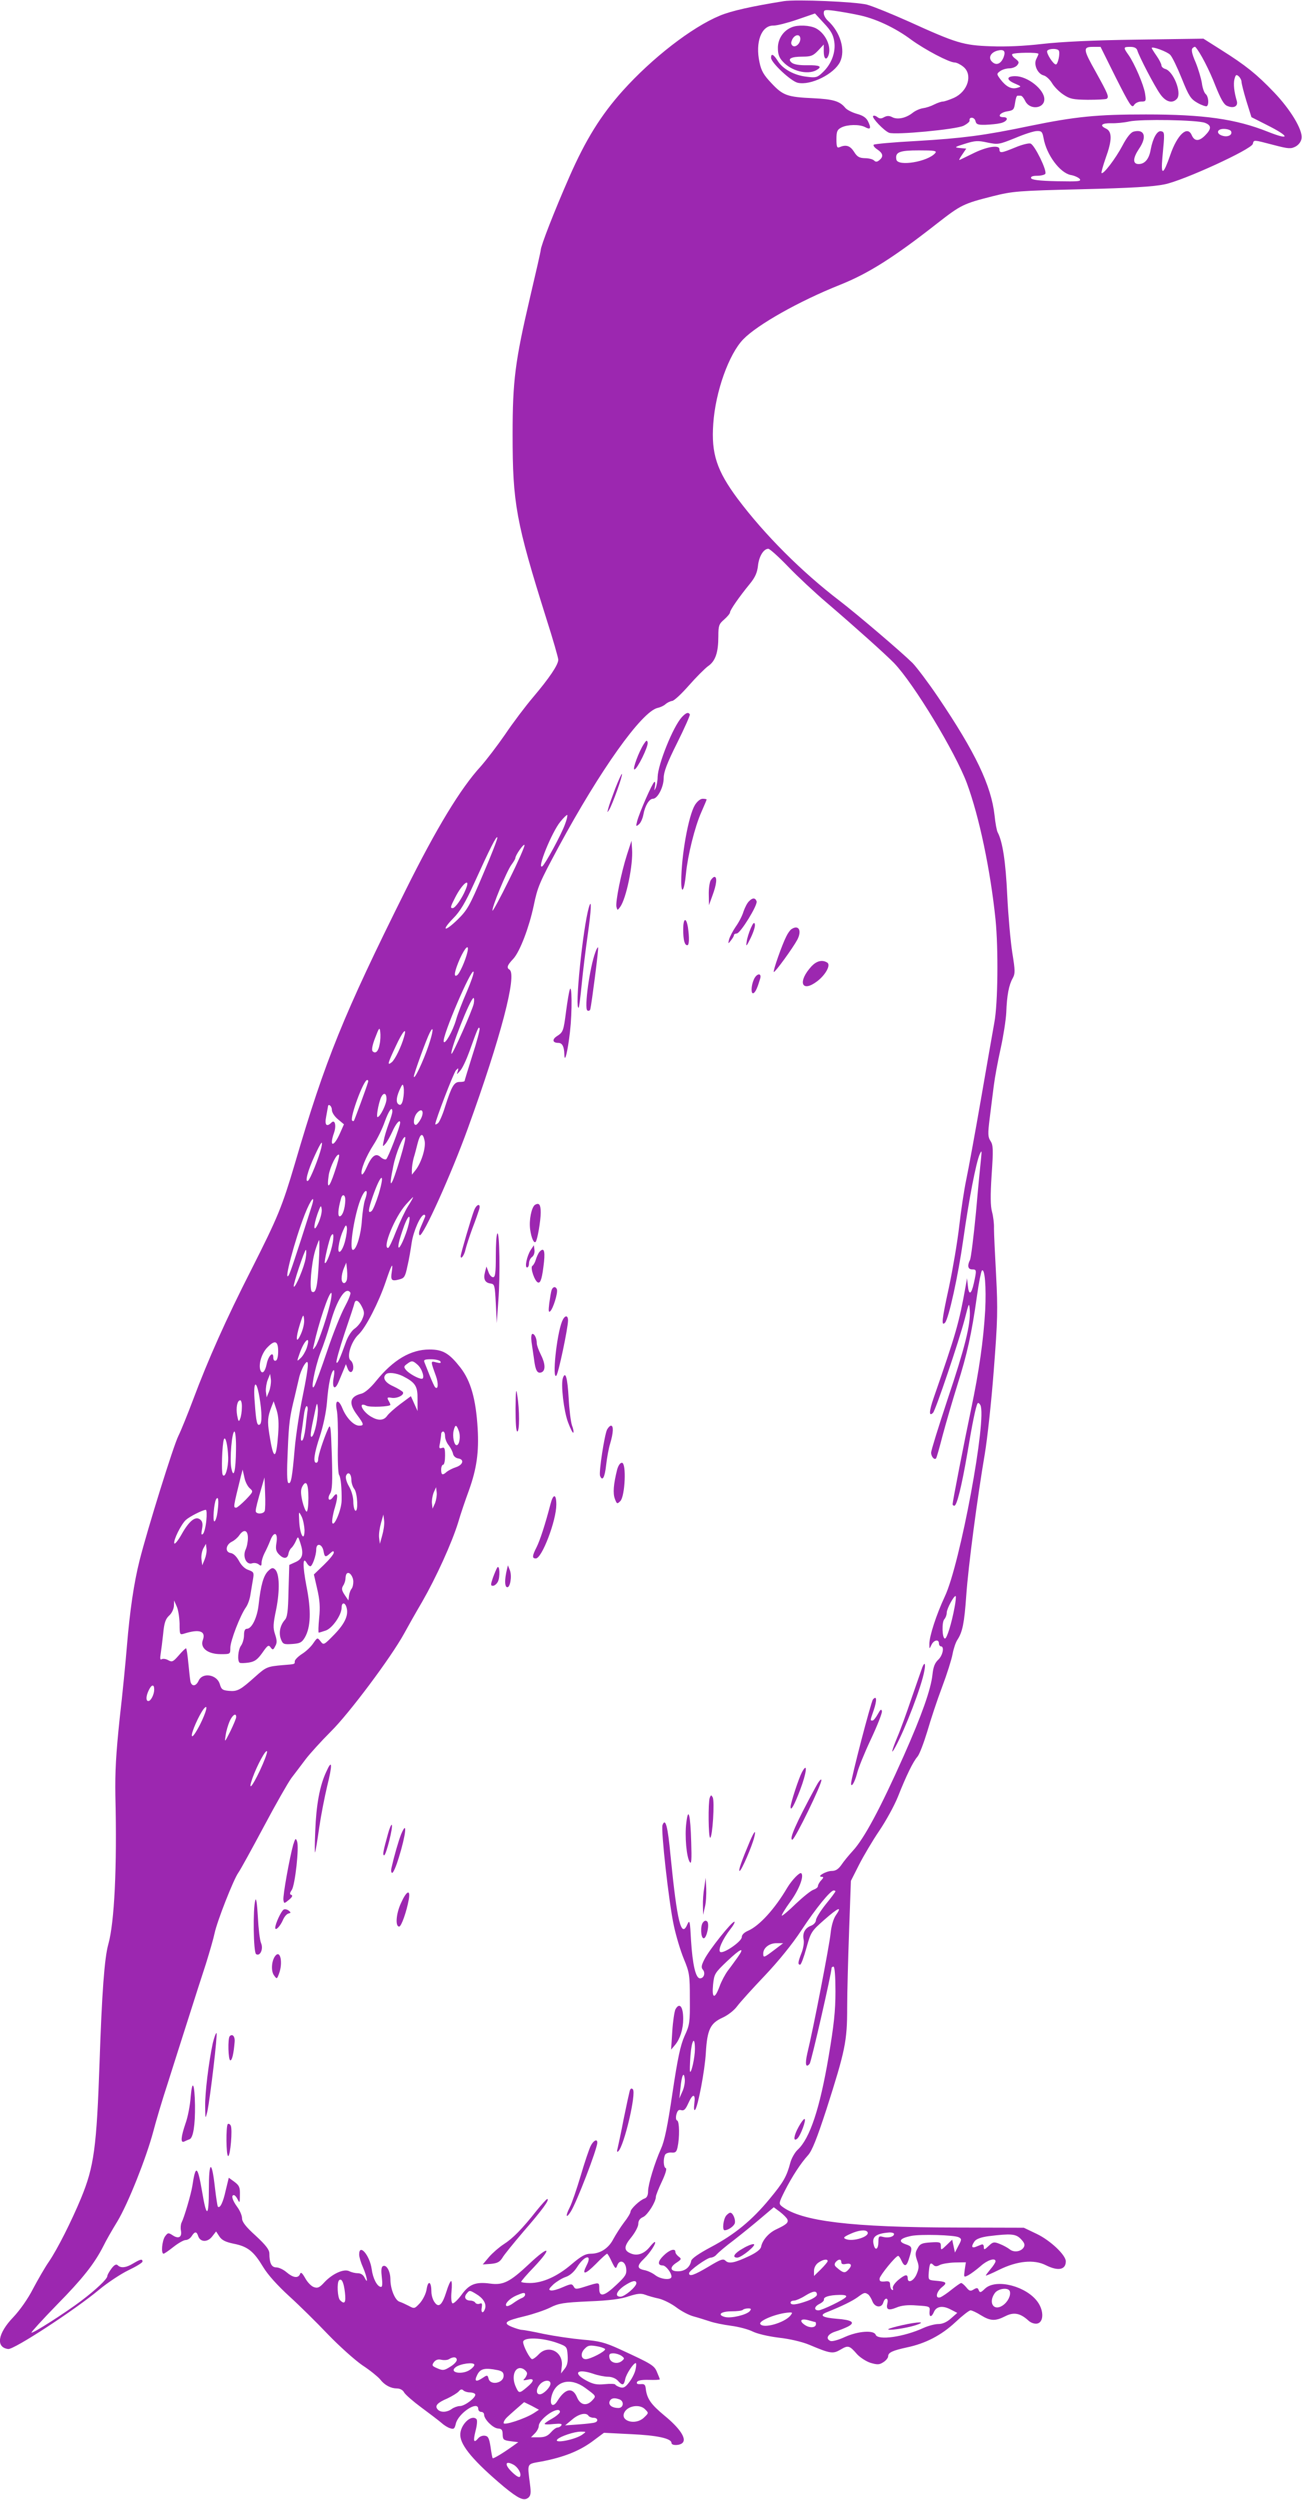 <?xml version="1.0" standalone="no"?>
<!DOCTYPE svg PUBLIC "-//W3C//DTD SVG 20010904//EN"
 "http://www.w3.org/TR/2001/REC-SVG-20010904/DTD/svg10.dtd">
<svg version="1.0" xmlns="http://www.w3.org/2000/svg"
 width="667pt" height="1280pt" viewBox="0 0 667 1280"
 preserveAspectRatio="xMidYMid meet">
<g transform="translate(0,1280) scale(0.1,-0.1)"
fill="#9c27b0" stroke="none">
<path d="M4015 12794 c-163 -26 -270 -50 -327 -74 -145 -60 -348 -218 -498
-385 -112 -125 -190 -251 -273 -440 -77 -175 -147 -355 -147 -376 0 -6 -25
-116 -55 -243 -76 -326 -89 -424 -89 -701 0 -352 17 -447 173 -943 34 -106 61
-201 61 -210 0 -26 -46 -94 -129 -192 -40 -47 -104 -132 -143 -190 -40 -58
-96 -131 -125 -164 -103 -112 -227 -316 -386 -636 -317 -636 -411 -867 -566
-1397 -66 -223 -87 -274 -223 -543 -130 -255 -222 -462 -298 -665 -29 -77 -63
-161 -76 -187 -25 -49 -158 -476 -199 -638 -29 -115 -50 -259 -65 -440 -6 -74
-22 -241 -37 -370 -19 -181 -24 -272 -22 -395 9 -367 -5 -649 -36 -760 -20
-70 -33 -250 -45 -605 -15 -435 -28 -534 -95 -696 -49 -118 -120 -259 -164
-324 -21 -30 -57 -93 -82 -140 -26 -51 -67 -109 -101 -145 -80 -83 -91 -155
-26 -163 29 -4 343 201 466 304 42 35 110 80 149 99 40 19 73 39 73 45 0 15
-11 12 -48 -10 -36 -22 -63 -25 -79 -9 -7 7 -17 3 -32 -17 -11 -15 -21 -32
-21 -38 0 -15 -58 -70 -135 -128 -81 -61 -248 -168 -254 -162 -2 2 56 66 130
142 132 134 193 211 239 302 12 25 44 81 71 125 55 91 148 325 184 460 13 50
46 162 75 250 28 88 75 237 105 330 30 94 70 220 90 280 19 61 39 130 44 155
13 62 97 276 122 311 12 17 70 123 131 237 60 113 124 225 141 248 18 23 50
66 72 95 22 29 81 94 131 144 93 92 307 378 374 500 18 33 59 106 92 162 73
127 152 301 185 407 13 45 38 118 55 164 40 111 52 197 45 317 -9 151 -35 243
-88 312 -58 74 -90 93 -159 93 -96 0 -186 -53 -274 -162 -28 -35 -58 -60 -74
-64 -61 -15 -68 -49 -22 -110 35 -47 36 -54 10 -54 -28 0 -66 40 -86 89 -20
49 -39 44 -29 -8 5 -20 7 -100 6 -178 -2 -78 1 -148 6 -155 9 -14 14 -69 13
-132 -1 -49 -41 -141 -48 -112 -2 11 4 46 14 78 18 61 14 85 -10 52 -19 -26
-32 -10 -15 18 11 18 13 59 9 193 -5 153 -7 167 -19 140 -23 -52 -51 -137 -51
-157 0 -10 -4 -18 -10 -18 -17 0 -11 47 19 137 17 52 32 123 36 173 7 92 21
156 34 164 4 3 5 -12 1 -34 -11 -57 5 -74 25 -25 9 22 21 51 27 65 l10 25 9
-23 c5 -13 13 -20 19 -17 15 9 12 46 -4 59 -22 17 3 98 41 133 37 35 103 164
139 270 30 89 39 105 31 51 -7 -44 -1 -50 39 -39 25 6 30 14 41 67 8 32 17 87
22 121 9 60 46 143 64 143 5 0 7 -6 4 -12 -3 -7 -12 -30 -21 -50 -10 -23 -12
-39 -6 -43 16 -10 163 315 247 548 168 463 253 787 213 812 -16 10 -12 22 20
56 34 38 80 159 104 271 20 97 29 118 128 302 213 394 424 690 506 711 15 3
34 12 42 20 8 7 24 15 34 16 11 2 49 38 85 79 36 41 80 85 97 98 39 26 54 70
54 155 0 53 3 62 30 85 17 15 30 31 30 37 0 11 46 78 101 145 27 33 38 57 42
93 5 48 29 87 53 87 7 0 53 -41 101 -91 48 -50 138 -134 198 -185 145 -124
301 -264 345 -309 101 -105 314 -457 373 -615 64 -173 121 -447 147 -699 15
-152 12 -431 -6 -526 -8 -44 -39 -222 -69 -395 -30 -173 -64 -358 -75 -410
-11 -52 -27 -159 -36 -238 -9 -79 -33 -221 -53 -315 -36 -164 -40 -200 -20
-180 19 19 68 243 94 428 28 199 65 392 84 435 10 22 11 19 7 -20 -3 -25 -15
-148 -26 -275 -12 -126 -26 -238 -31 -247 -15 -29 -10 -48 11 -48 23 0 24 -2
9 -70 -13 -59 -26 -65 -31 -12 l-4 37 -7 -40 c-34 -191 -50 -244 -164 -573
-24 -69 -25 -98 -3 -76 13 13 133 368 162 479 22 87 23 88 26 46 5 -72 -25
-192 -114 -457 -46 -139 -84 -261 -84 -272 0 -20 16 -39 25 -30 3 2 18 56 34
118 17 63 51 180 76 260 49 154 73 261 100 455 9 66 21 124 25 129 15 15 23
-85 17 -204 -9 -154 -31 -309 -72 -505 -35 -166 -95 -474 -95 -487 0 -5 4 -8
9 -8 13 0 37 98 66 265 26 157 44 244 53 259 2 5 9 1 14 -8 36 -64 -104 -818
-182 -981 -43 -92 -80 -205 -79 -244 0 -26 0 -26 11 -3 12 25 38 30 38 7 0 -8
5 -15 10 -15 19 0 10 -47 -14 -69 -17 -16 -25 -37 -29 -75 -8 -76 -55 -209
-147 -416 -121 -272 -204 -426 -262 -488 -19 -21 -45 -52 -57 -70 -16 -23 -30
-32 -50 -32 -28 0 -79 -29 -52 -30 11 0 11 -4 -2 -18 -10 -10 -17 -24 -17 -30
0 -6 -10 -14 -22 -18 -13 -4 -53 -36 -91 -72 -37 -36 -69 -63 -72 -61 -2 3 17
35 44 72 44 60 71 130 56 145 -7 8 -48 -34 -72 -74 -64 -109 -143 -195 -200
-220 -21 -9 -33 -21 -33 -33 0 -22 -93 -86 -110 -76 -14 8 12 66 51 116 17 21
26 39 21 39 -14 0 -128 -143 -153 -192 -16 -31 -18 -43 -8 -54 14 -17 5 -44
-15 -44 -22 0 -38 69 -46 195 -5 97 -7 107 -18 83 -32 -76 -53 9 -87 351 -14
150 -26 195 -41 156 -9 -23 32 -395 58 -515 11 -52 34 -129 51 -170 29 -70 31
-83 31 -205 1 -121 -1 -134 -27 -190 -21 -47 -35 -111 -62 -292 -25 -170 -41
-247 -59 -286 -32 -71 -66 -182 -66 -218 0 -19 -6 -32 -17 -36 -25 -8 -73 -54
-73 -68 0 -7 -15 -32 -34 -56 -18 -24 -42 -62 -54 -84 -24 -47 -67 -75 -115
-75 -28 0 -48 -11 -99 -54 -72 -62 -148 -96 -213 -96 -25 0 -45 3 -45 6 0 4
29 38 65 75 98 104 80 115 -26 15 -97 -91 -131 -108 -198 -99 -74 10 -108 -3
-147 -58 -20 -27 -41 -46 -46 -43 -6 4 -8 28 -5 60 3 30 2 54 -2 54 -4 0 -15
-24 -24 -54 -22 -70 -40 -85 -61 -54 -9 12 -16 36 -16 53 0 51 -16 62 -24 16
-3 -24 -18 -54 -34 -73 -28 -30 -29 -31 -58 -15 -16 8 -37 18 -47 21 -23 7
-47 65 -47 114 0 43 -21 79 -39 68 -8 -5 -9 -23 -5 -57 4 -32 3 -49 -4 -49
-19 0 -42 43 -48 92 -10 70 -64 133 -64 74 0 -13 9 -43 20 -67 20 -46 28 -93
8 -52 -7 15 -20 23 -35 23 -13 0 -33 5 -43 10 -27 15 -86 -12 -127 -55 -26
-29 -36 -33 -55 -26 -13 4 -33 25 -44 45 -16 28 -23 34 -27 22 -9 -23 -35 -20
-69 9 -16 14 -40 25 -53 25 -24 0 -35 22 -35 71 0 19 -18 43 -70 91 -51 46
-70 71 -70 89 0 14 -11 40 -25 59 -25 34 -32 60 -17 60 5 0 14 -10 20 -23 9
-19 11 -17 11 24 1 39 -3 48 -28 67 l-29 21 -16 -66 c-13 -60 -29 -93 -40 -82
-2 2 -9 46 -15 98 -16 143 -31 139 -31 -9 0 -146 -12 -149 -35 -10 -23 134
-33 138 -50 25 -7 -42 -41 -159 -55 -186 -4 -8 -6 -27 -3 -41 6 -33 -12 -44
-42 -24 -23 15 -25 14 -40 -6 -15 -23 -21 -88 -7 -88 4 0 27 16 51 35 24 19
52 35 62 35 11 0 24 9 31 20 16 25 25 25 33 1 10 -32 47 -34 71 -4 l21 27 17
-26 c13 -19 31 -28 74 -37 71 -14 102 -39 150 -119 25 -41 72 -93 134 -150 53
-48 142 -136 199 -196 57 -59 136 -130 175 -157 40 -26 80 -59 91 -72 23 -30
55 -47 87 -47 15 0 30 -8 36 -20 6 -11 46 -46 88 -77 42 -31 88 -66 102 -78
14 -13 35 -26 47 -29 18 -6 22 -2 28 23 12 54 115 122 115 76 0 -8 7 -15 15
-15 8 0 15 -6 15 -14 0 -24 45 -69 71 -71 19 -1 24 -7 24 -31 1 -26 4 -29 40
-34 l40 -5 -25 -18 c-53 -38 -103 -68 -106 -64 -2 2 -7 28 -11 58 -7 44 -12
55 -29 57 -11 2 -27 -4 -34 -13 -23 -27 -27 -16 -14 37 8 30 10 56 5 61 -27
27 -85 -31 -83 -82 1 -54 71 -136 223 -264 76 -62 103 -75 126 -56 12 11 14
24 8 69 -14 111 -18 102 59 116 111 21 192 53 258 101 l62 46 139 -7 c134 -6
207 -22 207 -45 0 -15 45 -14 58 2 19 22 -17 75 -94 138 -70 58 -90 87 -96
139 -2 20 -8 24 -26 22 -15 -1 -22 2 -19 10 3 9 23 13 61 12 31 -1 56 0 56 3
0 2 -6 18 -14 36 -14 35 -26 42 -191 118 -77 35 -104 42 -190 49 -55 5 -144
18 -198 29 -55 12 -105 21 -113 21 -8 0 -31 7 -51 15 -49 20 -36 31 65 55 45
11 104 31 130 44 43 22 68 26 198 32 105 4 166 12 205 26 44 14 62 16 84 8 15
-6 47 -15 71 -20 24 -6 64 -26 89 -45 25 -19 65 -40 88 -46 23 -6 60 -18 82
-25 22 -8 72 -18 110 -23 39 -5 88 -18 110 -29 24 -12 79 -25 135 -32 55 -6
119 -21 155 -36 109 -46 122 -48 161 -25 39 23 45 22 85 -24 16 -17 47 -37 69
-44 35 -10 45 -10 66 4 13 8 24 22 24 30 0 19 22 29 95 45 96 20 177 62 249
129 36 34 71 61 78 61 7 0 31 -11 53 -25 49 -30 74 -31 125 -5 43 22 76 16
117 -21 12 -12 31 -19 45 -17 34 5 37 62 6 108 -56 83 -215 125 -272 71 -22
-21 -26 -22 -32 -8 -5 13 -9 14 -26 4 -16 -10 -22 -9 -38 11 -10 12 -22 22
-26 22 -4 0 -25 -15 -48 -33 -23 -19 -49 -36 -58 -40 -29 -10 -22 28 8 52 29
23 23 28 -36 33 -34 3 -35 4 -32 43 4 46 8 53 24 37 8 -8 17 -8 32 0 11 6 46
12 77 13 l57 1 -6 -39 c-5 -39 -5 -39 19 -27 13 7 41 28 62 46 35 32 77 45 77
25 0 -5 -11 -23 -25 -39 -14 -17 -25 -32 -25 -34 0 -2 31 11 69 30 92 45 178
54 239 23 62 -31 102 -24 102 20 0 32 -78 106 -148 140 l-67 32 -345 1 c-541
1 -795 32 -894 108 -17 14 -17 17 14 79 38 75 82 142 120 184 20 22 45 85 94
235 96 300 106 348 106 520 0 80 5 258 10 397 l9 252 42 83 c23 45 69 123 103
173 34 50 77 128 96 175 43 109 78 180 100 205 10 11 32 69 50 128 17 59 51
162 76 228 25 66 49 142 54 170 5 27 16 60 25 73 26 40 35 85 45 226 10 147
57 503 95 725 13 77 34 270 46 429 20 256 21 311 12 485 -6 108 -11 216 -11
241 1 25 -4 63 -10 85 -8 29 -9 82 -2 189 9 130 8 153 -6 174 -13 20 -14 36
-4 115 6 51 16 126 21 167 5 41 21 127 35 190 14 63 27 147 29 185 3 89 14
143 33 176 13 24 13 37 -2 130 -9 57 -21 190 -26 294 -8 174 -24 276 -49 323
-5 9 -12 48 -16 87 -17 152 -97 321 -289 605 -50 74 -109 152 -131 175 -58 57
-282 248 -373 318 -194 148 -385 339 -523 523 -107 144 -136 231 -125 384 11
164 80 357 154 433 73 75 286 195 494 278 146 58 277 141 499 315 122 95 134
101 284 139 104 26 128 28 457 36 250 6 368 13 424 25 96 19 445 179 452 207
6 22 1 22 105 -5 80 -21 90 -21 115 -8 17 10 28 26 30 43 5 43 -56 145 -141
234 -90 94 -145 138 -272 218 l-90 57 -340 -5 c-225 -3 -389 -11 -485 -22 -95
-11 -187 -15 -265 -12 -140 5 -176 16 -418 126 -87 39 -183 78 -215 87 -57 15
-363 28 -427 18z m378 -70 c89 -17 193 -66 276 -128 69 -50 193 -116 222 -116
9 0 28 -9 43 -21 51 -40 25 -127 -47 -160 -23 -10 -49 -19 -57 -19 -8 0 -28
-7 -44 -15 -17 -9 -42 -17 -57 -19 -15 -2 -39 -12 -54 -24 -34 -27 -78 -36
-104 -22 -15 8 -27 8 -42 0 -15 -9 -24 -8 -35 1 -8 6 -17 9 -21 5 -9 -8 56
-76 82 -86 31 -12 341 17 381 36 18 9 32 21 31 26 -4 21 24 20 30 -1 4 -18 12
-21 52 -20 25 1 59 4 75 8 35 7 47 31 16 31 -34 0 -18 24 21 30 31 5 34 9 39
43 3 21 8 38 13 37 4 0 11 0 16 0 6 0 16 -12 23 -27 23 -48 98 -40 98 9 0 50
-86 118 -149 118 -45 0 -47 -18 -4 -37 37 -16 37 -16 13 -23 -29 -8 -56 6 -85
44 -20 27 -20 28 -1 42 11 8 32 14 47 14 14 0 33 7 40 16 11 14 10 18 -9 33
-13 9 -20 20 -16 24 9 8 134 10 134 1 0 -3 -5 -14 -11 -26 -15 -28 6 -76 37
-84 13 -3 32 -21 43 -39 11 -19 37 -45 58 -59 34 -23 50 -26 125 -27 48 0 91
2 97 5 14 9 7 25 -55 137 -66 117 -67 129 -15 129 l39 0 79 -159 c70 -138 81
-156 92 -140 6 11 23 19 37 19 25 0 26 2 20 41 -7 45 -54 154 -85 198 -27 38
-27 41 9 41 21 0 32 -6 36 -17 9 -32 89 -185 117 -224 29 -42 64 -51 87 -24
25 30 -19 141 -61 152 -10 3 -19 11 -19 18 0 7 -11 29 -25 49 -14 20 -25 38
-25 40 0 11 81 -19 95 -35 10 -10 36 -64 59 -121 37 -92 46 -105 81 -125 21
-12 43 -19 47 -17 13 8 9 51 -6 63 -7 6 -16 31 -19 56 -4 24 -18 72 -32 106
-19 43 -23 65 -16 72 6 6 12 9 15 6 23 -24 73 -121 102 -197 27 -67 43 -97 60
-104 33 -15 58 -3 50 25 -14 47 -18 87 -12 112 6 22 9 25 21 15 8 -7 15 -20
15 -28 0 -9 11 -53 25 -99 l26 -83 79 -40 c118 -59 122 -81 6 -35 -165 66
-330 89 -626 89 -252 0 -360 -11 -595 -59 -233 -49 -345 -63 -580 -77 -115 -6
-214 -15 -219 -19 -4 -4 4 -15 18 -24 30 -20 33 -37 11 -55 -12 -10 -19 -10
-27 -2 -7 7 -28 12 -48 12 -28 1 -39 7 -55 33 -20 31 -41 38 -75 23 -12 -5
-15 3 -15 41 0 40 4 49 25 60 31 16 94 17 122 2 27 -15 32 -6 16 27 -9 20 -25
32 -58 41 -25 7 -52 21 -60 31 -28 34 -61 44 -164 49 -133 6 -155 14 -214 77
-39 41 -52 63 -61 106 -23 105 10 191 72 189 18 0 73 14 122 31 l90 31 46 -50
c36 -38 48 -60 53 -95 8 -54 -15 -116 -61 -158 -26 -25 -34 -27 -80 -21 -64 7
-122 39 -148 80 -22 35 -35 42 -35 17 0 -25 103 -121 137 -128 66 -15 187 45
217 108 28 60 1 152 -63 210 -12 11 -21 28 -21 38 0 18 5 19 53 13 28 -4 83
-13 120 -21z m748 -218 c-14 -34 -38 -43 -59 -22 -21 20 -7 48 29 57 33 8 42
-3 30 -35z m283 35 c8 -12 -4 -71 -15 -71 -13 0 -51 59 -44 70 8 12 52 13 59
1z m749 -370 c34 -13 34 -31 0 -65 -31 -31 -54 -30 -68 2 -22 51 -74 3 -110
-102 -36 -104 -49 -108 -40 -11 12 126 12 129 -7 133 -20 4 -42 -35 -53 -93
-8 -49 -30 -75 -62 -75 -31 0 -30 30 2 78 42 61 29 103 -28 88 -14 -4 -34 -28
-57 -72 -35 -66 -98 -149 -107 -140 -2 2 7 36 21 76 34 93 34 137 1 152 -34
16 -21 28 28 27 23 -1 65 3 92 9 61 13 349 8 388 -7z m133 -42 c10 -18 -13
-32 -40 -25 -37 9 -34 36 3 36 17 0 33 -5 37 -11z m-960 -36 c15 -86 84 -178
139 -189 19 -3 40 -13 46 -20 10 -13 -6 -14 -116 -12 -92 2 -130 7 -133 16 -2
8 8 12 32 12 19 0 38 5 41 10 10 16 -55 149 -76 155 -9 3 -45 -6 -78 -20 -71
-29 -81 -31 -81 -9 0 24 -67 13 -138 -23 -31 -15 -61 -30 -66 -32 -5 -2 1 10
13 27 l21 31 -32 3 c-31 3 -29 5 26 22 51 16 66 17 115 6 54 -11 59 -10 141
23 47 20 97 36 112 36 24 1 28 -4 34 -36z m-555 -77 c-37 -44 -192 -70 -199
-33 -7 38 15 47 115 47 80 0 94 -2 84 -14z m-1896 -3435 c-18 -52 -103 -208
-117 -217 -30 -19 49 176 93 229 17 21 33 36 35 34 2 -2 -2 -23 -11 -46z
m-420 -257 c-69 -163 -81 -184 -131 -233 -67 -65 -86 -59 -22 7 35 35 62 80
106 177 82 181 116 248 120 237 2 -6 -31 -90 -73 -188z m133 -29 c-45 -92 -84
-163 -85 -158 -5 14 73 203 97 235 11 15 20 30 20 34 0 15 44 77 47 67 2 -6
-33 -86 -79 -178z m-223 -51 c-18 -44 -53 -94 -66 -94 -13 0 -12 6 12 53 38
75 83 109 54 41z m9 -321 c-10 -42 -40 -110 -53 -117 -19 -12 -12 23 15 85 28
61 49 79 38 32z m-3 -202 c-22 -50 -47 -115 -55 -144 -17 -58 -57 -128 -63
-111 -9 27 144 383 153 358 3 -6 -13 -52 -35 -103z m36 -60 c-7 -34 -109 -263
-114 -257 -11 11 97 286 113 286 3 0 4 -13 1 -29z m-482 -207 c-6 -37 -21 -52
-36 -37 -6 6 -2 31 13 69 20 53 23 56 26 30 2 -16 1 -44 -3 -62z m475 -58
c-22 -70 -40 -129 -40 -131 0 -3 -11 -5 -25 -5 -29 0 -41 -21 -75 -127 -12
-40 -29 -78 -36 -84 -8 -6 -14 -9 -14 -5 0 19 94 263 106 276 13 13 14 13 9
-5 -6 -19 -6 -19 12 2 11 11 32 56 48 100 43 120 47 129 52 117 2 -6 -14 -68
-37 -138z m-225 49 c-27 -80 -74 -179 -75 -157 0 13 65 193 82 225 21 41 18 5
-7 -68z m-125 46 c-14 -50 -46 -116 -63 -130 -25 -20 -21 -6 20 81 36 78 59
104 43 49z m-185 -233 c-8 -29 -69 -193 -72 -197 -2 -2 -6 -2 -9 1 -13 14 58
208 77 208 5 0 7 -6 4 -12z m180 -85 c-3 -20 -11 -33 -18 -30 -19 6 -19 32 -1
74 16 35 18 36 22 14 2 -13 1 -39 -3 -58z m-85 0 c0 -27 -33 -93 -46 -93 -7 0
3 61 16 96 13 32 30 30 30 -3z m-280 -55 c0 -14 13 -34 31 -49 l31 -26 -20
-45 c-32 -73 -57 -73 -31 1 13 37 5 71 -13 53 -25 -25 -36 -13 -27 31 4 23 8
45 9 50 1 19 20 4 20 -15z m310 -10 c0 -7 -8 -35 -19 -63 -10 -27 -22 -66 -25
-85 -7 -34 -6 -34 10 -15 9 11 24 39 34 61 18 41 40 66 40 45 0 -19 -62 -181
-72 -187 -5 -3 -18 2 -28 11 -25 23 -45 8 -73 -55 -11 -25 -22 -39 -24 -32 -7
19 21 89 61 151 19 29 45 82 57 117 21 58 39 83 39 52z m146 -37 c-9 -17 -21
-31 -26 -31 -16 0 -11 42 7 62 25 28 38 6 19 -31z m19 -111 c8 -35 -16 -112
-45 -150 l-20 -25 0 25 c0 14 4 41 9 60 6 19 15 54 21 78 13 49 26 54 35 12z
m-124 -89 c-46 -154 -64 -175 -36 -41 14 69 51 157 61 147 3 -3 -8 -50 -25
-106z m-405 52 c-12 -50 -57 -163 -68 -169 -18 -11 -1 53 34 128 33 72 44 86
34 41z m68 -125 c-28 -84 -41 -91 -30 -15 7 43 42 114 53 104 3 -3 -7 -43 -23
-89z m226 -112 c-13 -42 -29 -81 -36 -87 -20 -16 -18 6 5 73 42 121 66 132 31
14z m-70 -29 c-6 -17 -13 -64 -16 -104 -4 -73 -28 -153 -46 -153 -22 0 10 196
44 270 22 49 37 39 18 -13z m-101 -4 c-2 -42 -13 -76 -27 -81 -13 -4 -11 35 5
91 7 27 23 20 22 -10z m322 -28 c-16 -25 -43 -83 -62 -130 -18 -47 -36 -85
-41 -85 -30 0 34 158 92 223 18 20 34 37 36 37 2 0 -9 -20 -25 -45z m-496 -7
c-81 -255 -108 -335 -116 -348 -28 -42 30 177 82 311 32 82 58 110 34 37z m36
-80 c-25 -56 -28 -21 -4 48 16 43 18 46 21 22 2 -15 -6 -46 -17 -70z m449 -52
c-25 -70 -46 -98 -37 -51 3 17 16 57 28 90 31 80 38 44 9 -39z m-312 -40 c-16
-62 -43 -78 -32 -20 3 22 13 55 22 74 12 28 16 31 19 15 2 -11 -2 -42 -9 -69z
m-63 -7 c-8 -48 -34 -114 -41 -106 -5 5 23 124 32 139 12 19 15 5 9 -33z m-72
-106 c-6 -120 -15 -159 -35 -147 -14 9 -4 142 17 212 9 28 18 52 20 52 2 0 2
-53 -2 -117z m-67 25 c-7 -45 -53 -154 -61 -146 -6 5 55 188 62 188 3 0 3 -19
-1 -42z m210 -114 c-9 -23 -26 -16 -26 10 0 14 5 37 12 53 l12 28 4 -39 c2
-21 1 -44 -2 -52z m19 -63 c3 -5 -10 -38 -29 -73 -19 -35 -60 -136 -90 -226
-30 -89 -60 -170 -66 -180 -22 -35 2 92 31 170 17 42 39 109 50 148 34 125 81
197 104 161z m-100 -38 c-11 -61 -63 -217 -79 -238 -14 -19 -15 -19 -9 5 25
115 77 270 90 270 3 0 2 -17 -2 -37z m159 -34 c13 -26 14 -36 2 -63 -7 -18
-25 -39 -39 -49 -14 -9 -33 -37 -43 -64 -34 -94 -44 -116 -50 -110 -4 3 15 71
41 149 27 79 50 149 51 156 6 21 22 13 38 -19z m-313 -141 c-25 -55 -28 -23
-4 53 16 51 18 52 21 22 2 -18 -6 -51 -17 -75z m30 -71 c-7 -19 -21 -43 -32
-52 -19 -18 -19 -18 -4 25 25 72 59 97 36 27z m-146 -17 c0 -26 -5 -45 -12
-47 -8 -3 -13 4 -13 17 0 34 -26 7 -34 -35 -8 -39 -23 -54 -32 -31 -11 30 7
89 37 118 38 39 54 32 54 -22z m831 -51 c5 -9 -1 -10 -21 -5 -30 8 -30 9 -2
-69 14 -38 12 -74 -4 -58 -4 4 -16 31 -27 58 -11 28 -23 58 -27 68 -6 14 -1
17 33 17 23 0 44 -5 48 -11z m-705 -176 c-17 -81 -35 -202 -41 -268 -13 -151
-19 -187 -33 -178 -7 4 -8 58 -3 162 6 148 10 176 36 281 6 25 15 65 21 90 5
25 18 56 27 70 27 42 26 5 -7 -157z m587 160 c25 -21 40 -73 23 -73 -18 0 -66
27 -81 45 -12 15 -12 19 5 31 24 18 29 18 53 -3z m-75 -59 c65 -33 77 -52 76
-118 l0 -61 -17 38 -17 38 -54 -40 c-29 -22 -60 -49 -68 -61 -17 -24 -45 -26
-82 -4 -46 27 -69 79 -24 56 17 -9 123 -5 123 5 0 2 -4 12 -10 22 -8 15 -6 17
14 14 29 -6 69 14 60 29 -4 5 -26 19 -50 30 -41 18 -56 43 -37 61 11 12 53 7
86 -9z m-685 -80 l-12 -29 -4 31 c-1 16 3 43 10 60 l12 29 4 -31 c1 -16 -3
-43 -10 -60z m-49 -27 c13 -77 14 -134 2 -141 -14 -9 -19 13 -26 113 -9 107 7
125 24 28z m-90 -54 c0 -21 -4 -47 -9 -58 -6 -17 -9 -15 -15 17 -7 39 0 78 16
78 5 0 9 -17 8 -37z m186 -137 c-10 -135 -24 -136 -45 -1 -11 69 -9 90 11 142
l11 28 15 -45 c10 -32 12 -68 8 -124z m195 49 c-6 -30 -16 -58 -22 -61 -11 -7
-8 21 15 126 10 49 12 52 15 22 2 -18 -2 -57 -8 -87z m-45 68 c-2 -16 -7 -54
-10 -85 -4 -32 -11 -61 -17 -64 -7 -4 -8 7 -5 32 4 22 9 63 13 92 3 28 10 52
15 52 5 0 7 -12 4 -27z m775 -99 c11 -27 4 -74 -11 -74 -13 0 -22 46 -15 75 8
32 14 32 26 -1z m-1141 -96 c-1 -109 -12 -155 -24 -95 -9 45 3 187 16 187 5 0
9 -42 8 -92z m1071 68 c0 -13 8 -34 19 -47 10 -13 20 -33 22 -44 3 -12 14 -21
27 -23 32 -5 24 -33 -13 -45 -16 -5 -37 -16 -46 -23 -22 -20 -29 -17 -29 11 0
14 5 25 10 25 6 0 10 21 10 46 0 39 -3 45 -16 40 -14 -5 -16 -1 -10 25 3 17 6
38 6 45 0 8 5 14 10 14 6 0 10 -11 10 -24z m-1111 -108 c1 -55 -16 -109 -28
-90 -8 14 -3 157 6 182 8 20 20 -31 22 -92z m111 -159 c18 -16 18 -17 -21 -58
-22 -22 -44 -41 -49 -41 -16 0 -15 2 25 165 l8 30 9 -40 c4 -22 17 -47 28 -56z
m520 43 c0 -15 7 -36 15 -46 17 -22 21 -121 5 -111 -5 3 -10 24 -10 46 0 23
-9 56 -22 78 -13 22 -19 45 -15 55 10 24 27 10 27 -22z m-444 -159 c-7 -17
-46 -17 -46 0 0 13 10 52 32 127 l13 45 3 -79 c2 -44 1 -85 -2 -93z m224 66
c0 -38 -4 -69 -9 -69 -5 0 -15 24 -22 53 -9 41 -9 59 0 76 20 36 31 14 31 -60z
m649 -25 l-13 -29 -3 26 c-2 14 2 38 8 55 l13 29 3 -26 c2 -14 -2 -38 -8 -55z
m-1114 -39 c-3 -30 -11 -55 -17 -55 -9 0 -2 94 9 113 11 19 15 -6 8 -58z m-58
-51 c-3 -31 -11 -62 -17 -68 -9 -8 -10 -2 -5 25 5 26 2 39 -9 48 -24 20 -57
-6 -96 -76 -18 -32 -35 -52 -37 -46 -6 16 35 98 59 120 18 17 85 51 102 52 5
1 6 -24 3 -55z m503 -48 c0 -64 -23 -27 -27 41 -3 57 -3 57 12 28 8 -16 14
-48 15 -69z m398 -28 l-12 -43 -4 32 c-2 17 3 51 10 75 l12 43 4 -32 c2 -17
-3 -51 -10 -75z m-688 -13 c0 -19 -5 -46 -12 -60 -16 -36 4 -79 33 -70 11 4
26 1 34 -5 12 -10 15 -9 15 8 0 11 7 33 15 49 8 15 22 45 30 66 19 49 40 40
31 -14 -5 -31 -2 -43 15 -60 23 -23 43 -21 47 7 2 10 9 24 16 29 6 6 16 21 22
35 11 25 11 25 23 -12 18 -55 11 -81 -26 -97 l-31 -14 -4 -132 c-2 -107 -6
-137 -20 -151 -23 -27 -31 -65 -19 -97 10 -26 15 -28 58 -25 40 3 49 7 65 34
30 52 33 137 8 262 -20 105 -20 157 2 118 5 -9 13 -16 18 -16 10 0 30 56 30
86 0 35 29 30 37 -6 6 -35 10 -36 35 -13 13 12 18 13 18 3 0 -8 -23 -36 -51
-63 l-51 -49 17 -74 c13 -56 16 -93 10 -149 -4 -41 -5 -75 -2 -75 2 0 18 5 36
11 34 12 81 80 81 117 0 28 17 29 25 2 12 -39 -7 -82 -62 -139 -54 -55 -55
-56 -71 -35 -16 20 -16 20 -37 -10 -11 -17 -37 -42 -58 -55 -20 -13 -37 -30
-37 -38 0 -15 2 -14 -60 -19 -81 -7 -87 -10 -141 -58 -77 -69 -92 -78 -136
-74 -33 3 -39 7 -47 35 -15 49 -88 61 -108 18 -13 -29 -34 -33 -42 -7 -2 9 -7
52 -11 95 -4 42 -9 77 -12 77 -3 0 -20 -16 -37 -36 -29 -33 -34 -36 -54 -25
-12 7 -27 9 -34 5 -7 -5 -9 3 -5 27 3 19 9 66 13 104 5 55 12 75 30 92 14 12
24 34 25 50 l1 28 13 -30 c8 -16 14 -56 15 -89 0 -56 1 -58 23 -51 79 25 113
13 96 -33 -15 -40 25 -72 92 -72 49 0 49 0 49 33 0 34 50 165 80 207 10 14 20
43 23 65 4 22 9 57 13 78 6 35 4 38 -23 48 -19 6 -37 24 -49 47 -13 23 -28 38
-43 40 -29 5 -25 42 7 58 13 6 30 21 38 33 23 33 44 27 44 -14z m-222 -111
l-12 -29 -4 32 c-2 18 3 42 10 55 l13 23 3 -26 c2 -14 -3 -38 -10 -55z m762
-113 c0 -15 -4 -31 -9 -36 -5 -6 -11 -21 -13 -35 l-3 -25 -19 28 c-16 24 -17
33 -8 48 7 10 12 27 12 37 0 10 3 22 7 25 12 12 33 -15 33 -42z m3080 -132
c-15 -81 -39 -159 -49 -159 -15 0 -17 86 -3 99 6 7 12 21 12 33 0 21 39 92 46
85 2 -2 0 -28 -6 -58z m-4100 -420 c0 -25 -17 -59 -30 -59 -13 0 -13 24 2 55
14 30 28 33 28 4z m234 -181 c-23 -44 -39 -66 -41 -56 -4 16 37 107 60 137 26
32 15 -13 -19 -81z m186 40 c0 -7 -14 -40 -30 -73 -30 -59 -30 -59 -24 -20 3
22 13 55 21 73 15 32 33 43 33 20z m121 -275 c-42 -88 -62 -107 -37 -36 23 64
69 149 74 135 2 -7 -15 -52 -37 -99z m2949 -617 c0 -3 -22 -33 -50 -67 -27
-34 -50 -71 -50 -81 0 -10 -11 -23 -24 -28 -32 -12 -46 -38 -39 -72 3 -15 -2
-46 -11 -68 -18 -46 -20 -60 -7 -60 5 0 19 38 32 85 23 82 25 86 92 145 72 63
93 72 59 23 -12 -17 -23 -53 -27 -93 -6 -61 -88 -486 -119 -613 -13 -56 -8
-79 12 -54 8 9 112 464 112 490 0 4 5 7 10 7 6 0 10 -49 10 -127 0 -100 -8
-173 -35 -333 -45 -266 -96 -420 -159 -478 -14 -13 -31 -43 -37 -65 -19 -72
-35 -100 -107 -187 -90 -109 -179 -182 -300 -246 -62 -33 -98 -58 -101 -70 -6
-33 -32 -54 -68 -54 -41 0 -44 21 -6 45 24 16 25 19 10 30 -9 7 -17 17 -17 24
0 21 -31 11 -61 -19 -30 -29 -31 -50 -4 -50 16 0 45 -38 45 -57 0 -20 -54 -15
-83 7 -14 11 -39 23 -56 26 -39 8 -39 23 0 60 30 29 65 84 53 84 -3 0 -15 -12
-26 -26 -27 -33 -61 -46 -93 -34 -40 15 -41 36 -1 84 20 25 36 55 36 69 0 16
8 28 25 35 23 11 65 77 65 104 0 7 14 42 31 78 18 38 26 66 20 68 -13 4 -14
51 -3 70 5 7 19 11 32 10 20 -2 26 3 31 27 11 49 10 133 -2 137 -6 2 -8 14 -4
31 6 21 12 26 25 22 14 -4 22 4 36 35 23 52 38 51 31 -1 -3 -25 -2 -38 4 -32
14 14 50 201 55 293 7 117 23 150 84 178 29 13 61 38 77 60 15 20 78 90 141
156 70 74 141 161 188 233 73 111 148 203 165 203 5 0 9 -2 9 -4z m-314 -301
c-53 -40 -56 -41 -56 -18 0 29 31 53 67 53 l35 0 -46 -35z m-187 -37 c-13 -18
-35 -49 -50 -68 -14 -19 -34 -56 -43 -82 -25 -67 -40 -62 -33 10 6 55 8 59 72
120 71 67 93 75 54 20z m-219 -470 c0 -42 -18 -124 -25 -116 -2 2 -1 38 2 81
6 81 23 107 23 35z m-65 -219 l-15 -34 6 54 c6 65 18 88 22 45 2 -17 -4 -47
-13 -65z m539 -654 c6 -16 -6 -26 -57 -50 -39 -18 -72 -56 -78 -90 -3 -13 -24
-29 -59 -46 -76 -36 -106 -42 -123 -25 -12 12 -24 8 -87 -30 -74 -44 -100 -53
-100 -34 0 14 92 79 111 80 9 0 23 7 30 16 8 9 47 43 89 74 41 32 104 83 139
113 l65 55 32 -24 c18 -14 35 -31 38 -39z m410 -64 c14 -23 -74 -51 -111 -36
-15 6 -11 11 22 26 43 20 81 24 89 10z m136 -10 c0 -14 -29 -22 -56 -15 -21 6
-24 3 -24 -24 0 -39 -16 -50 -24 -16 -11 41 12 58 82 63 12 0 22 -3 22 -8z
m332 -17 c15 -8 15 -12 -2 -43 l-18 -35 -7 33 -7 33 -29 -28 c-28 -27 -29 -27
-29 -5 0 20 -4 22 -52 19 -45 -3 -55 -7 -67 -30 -13 -22 -13 -32 -3 -62 11
-29 10 -41 -2 -70 -15 -36 -46 -50 -46 -21 0 22 -14 19 -50 -11 -18 -16 -29
-33 -26 -41 3 -8 1 -11 -4 -8 -6 3 -10 15 -10 26 0 16 -6 20 -27 17 -22 -2
-28 1 -27 15 2 16 81 114 95 116 3 1 11 -10 17 -24 16 -35 27 -31 40 14 17 54
16 58 -20 70 -39 14 -28 30 29 42 48 10 224 5 245 -7z m318 -9 c19 -20 22 -30
14 -43 -14 -22 -51 -27 -72 -9 -9 7 -32 20 -50 27 -30 12 -35 11 -57 -10 -22
-21 -25 -21 -25 -6 0 11 -5 16 -12 13 -7 -3 -21 -8 -30 -12 -21 -8 -23 4 -5
29 9 12 34 21 73 26 114 14 138 12 164 -15z m-2096 -116 c18 -37 21 -39 28
-19 12 33 42 22 46 -17 3 -28 -4 -39 -50 -82 -62 -59 -88 -65 -88 -21 0 35 2
35 -68 13 -50 -16 -55 -16 -63 -1 -9 15 -13 15 -55 -3 -24 -11 -52 -19 -62
-17 -13 3 -11 8 13 31 17 15 45 32 63 38 21 7 42 25 58 50 39 62 80 69 49 9
-26 -51 -8 -48 48 8 28 29 54 52 57 52 3 0 14 -19 24 -41z m1106 3 c0 -4 -16
-23 -35 -42 l-35 -34 0 26 c0 16 9 33 22 42 24 17 48 21 48 8z m70 -6 c0 -9 8
-12 25 -8 28 5 32 -9 9 -32 -16 -17 -26 -14 -56 12 -14 11 -15 18 -7 29 15 17
29 17 29 -1z m-2543 -154 c6 -52 -1 -64 -25 -40 -13 13 -17 90 -5 102 13 12
24 -10 30 -62z m1493 47 c0 -18 -60 -69 -81 -69 -31 0 -22 27 18 55 40 27 63
32 63 14z m1913 -41 c7 -21 -10 -56 -38 -74 -45 -29 -73 16 -39 64 17 24 69
31 77 10z m-2734 -14 c36 -21 54 -50 46 -75 -9 -28 -23 -23 -17 6 3 20 1 24
-11 19 -8 -3 -18 -1 -22 5 -3 6 -15 11 -25 11 -25 0 -35 17 -20 35 15 19 16
19 49 -1z m1746 -4 c0 -8 -22 -22 -50 -32 -56 -20 -85 -23 -85 -8 0 6 8 10 18
10 9 0 35 11 57 25 42 26 60 27 60 5z m-1495 0 c0 -6 -8 -14 -17 -17 -10 -4
-30 -16 -45 -27 -15 -11 -31 -17 -34 -13 -10 10 17 38 51 53 37 16 45 17 45 4z
m1757 2 c6 -4 16 -20 22 -35 12 -32 47 -37 56 -7 9 29 28 25 21 -4 -8 -33 5
-39 48 -21 24 10 57 14 103 10 66 -4 68 -5 65 -30 -3 -31 10 -33 23 -2 13 28
45 33 86 11 l33 -17 -32 -28 c-21 -19 -43 -29 -65 -29 -17 0 -52 -9 -76 -20
-100 -46 -233 -65 -245 -35 -9 25 -90 19 -157 -11 -32 -15 -65 -24 -74 -21
-27 11 -16 35 23 48 20 6 50 18 66 26 40 21 21 34 -58 40 -75 6 -91 18 -49 34
77 31 128 56 156 76 34 25 37 26 54 15z m-113 -13 c-7 -13 -123 -69 -141 -69
-24 0 -22 19 3 32 15 7 26 17 25 23 -3 14 28 23 77 24 29 1 41 -3 36 -10z
m-493 -73 c-16 -19 -95 -38 -127 -30 -42 11 -21 29 34 29 27 0 54 3 58 8 4 4
16 7 27 7 15 0 17 -3 8 -14z m208 -23 c-31 -37 -139 -68 -154 -43 -10 17 87
56 149 59 16 1 17 -1 5 -16z m128 -33 c2 0 3 -5 3 -10 0 -19 -30 -22 -55 -6
-34 22 -23 37 18 25 17 -5 33 -9 34 -9z m-1319 -108 c46 -17 47 -19 50 -63 2
-33 -2 -52 -16 -69 l-18 -23 4 37 c9 74 -69 113 -118 61 -13 -14 -28 -25 -34
-25 -11 1 -46 67 -46 88 0 26 99 23 178 -6z m211 -18 c17 -4 31 -10 31 -13 0
-12 -76 -51 -99 -51 -25 0 -29 31 -5 54 17 18 27 19 73 10z m115 -47 c16 -12
16 -14 2 -26 -23 -19 -60 -10 -64 17 -3 17 1 22 20 22 13 0 32 -6 42 -13z
m-844 -21 c0 -8 -15 -24 -34 -35 -30 -19 -37 -20 -65 -8 -28 12 -30 15 -18 32
10 12 21 16 38 12 13 -3 31 -2 39 3 22 14 40 12 40 -4z m90 -25 c0 -6 -10 -17
-22 -25 -38 -27 -109 -16 -75 12 23 19 97 29 97 13z m826 -23 c-3 -17 -18 -47
-32 -65 -20 -27 -30 -32 -47 -27 -12 4 -23 10 -25 14 -1 4 -26 5 -54 2 -41 -4
-60 0 -95 19 -70 38 -47 62 34 35 25 -9 61 -16 78 -16 19 0 39 -8 50 -20 24
-27 31 -25 38 8 5 26 42 82 54 82 3 0 3 -14 -1 -32z m-556 -21 c0 -7 -6 -19
-12 -26 -11 -10 -8 -11 15 -6 36 9 35 -7 -4 -39 -38 -32 -41 -32 -56 1 -27 57
-3 114 38 93 10 -6 19 -16 19 -23z m-151 17 c24 -5 31 -12 31 -29 0 -38 -68
-51 -77 -15 -5 19 -7 20 -29 5 -36 -24 -46 -19 -29 15 16 32 39 37 104 24z
m271 -69 c0 -19 -36 -55 -55 -55 -20 0 -19 29 2 52 20 22 53 24 53 3z m178
-22 c57 -42 57 -41 37 -63 -29 -32 -62 -26 -79 15 -22 53 -60 46 -100 -18 -21
-35 -40 -25 -32 16 17 85 96 107 174 50z m-592 -23 c13 0 25 -4 28 -9 9 -14
-52 -61 -78 -61 -12 0 -31 -7 -42 -15 -24 -18 -58 -19 -72 -2 -16 18 -2 34 50
56 25 12 51 28 58 36 9 11 16 13 24 5 5 -5 20 -10 32 -10z m768 -36 c25 -10
20 -44 -6 -44 -32 0 -52 15 -45 34 7 17 24 20 51 10z m-450 -33 l37 -20 -26
-17 c-45 -29 -155 -65 -155 -51 0 8 8 21 18 30 12 12 80 71 87 77 1 0 18 -9
39 -19z m580 -17 c20 -20 20 -19 -6 -44 -43 -40 -123 -17 -99 28 18 34 78 43
105 16z m-436 -16 c-3 -7 -21 -22 -41 -33 -20 -11 -37 -23 -37 -26 0 -4 21 -4
46 -1 34 3 45 2 40 -7 -4 -6 -13 -11 -20 -11 -7 0 -22 -11 -34 -25 -17 -19
-32 -25 -62 -25 l-40 0 20 20 c11 11 20 28 20 38 0 27 65 81 98 82 8 0 12 -6
10 -12z m147 -18 c3 -5 15 -10 26 -10 21 0 26 -18 7 -24 -7 -3 -44 -7 -83 -10
l-70 -5 35 29 c34 30 73 39 85 20z m-30 -95 c-35 -27 -154 -50 -129 -25 15 15
86 39 119 39 29 0 29 0 10 -14z m-355 -155 c24 -13 43 -47 34 -61 -4 -7 -19 2
-40 22 -41 39 -37 62 6 39z"/>
<path d="M4055 12660 c-42 -17 -70 -59 -70 -105 0 -32 6 -50 25 -70 44 -49
125 -69 171 -45 34 19 20 27 -44 26 -41 -1 -70 4 -81 13 -24 20 -4 31 57 31
42 0 53 5 78 31 l29 31 0 -36 c0 -37 13 -48 24 -20 17 45 -15 113 -64 139 -31
16 -93 19 -125 5z m45 -59 c0 -25 -27 -48 -41 -34 -8 8 -7 17 0 32 14 26 41
28 41 2z"/>
<path d="M1373 4755 c-23 -23 -37 -71 -48 -171 -7 -66 -35 -124 -60 -124 -10
0 -15 -10 -15 -33 0 -18 -7 -42 -15 -53 -16 -21 -20 -80 -7 -88 5 -3 26 -2 47
1 30 5 44 15 69 50 27 39 32 42 42 28 11 -15 14 -14 24 6 10 17 9 30 -1 61
-11 33 -10 52 6 128 19 97 17 183 -6 204 -11 10 -18 9 -36 -9z"/>
<path d="M4092 1911 c-26 -46 -30 -80 -8 -62 17 14 49 101 37 101 -4 0 -17
-17 -29 -39z"/>
<path d="M3720 1455 c-15 -19 -21 -75 -8 -75 17 0 46 19 52 35 6 18 -9 55 -23
55 -5 0 -14 -7 -21 -15z"/>
<path d="M3806 1287 c-44 -24 -58 -47 -29 -47 22 0 105 69 83 69 -8 1 -33 -9
-54 -22z"/>
<path d="M4621 894 c-36 -8 -67 -17 -70 -20 -9 -10 90 4 140 20 59 19 15 19
-70 0z"/>
<path d="M3493 9128 c-45 -49 -122 -241 -124 -306 0 -20 -5 -46 -10 -57 -8
-16 -8 -15 -4 8 3 16 2 26 -3 23 -11 -7 -77 -158 -88 -201 -7 -27 -6 -29 9
-16 9 7 19 29 23 50 8 45 30 81 49 81 24 0 55 60 55 106 0 31 17 76 69 180 38
76 67 142 65 146 -8 13 -19 9 -41 -14z"/>
<path d="M3298 8990 c-25 -38 -59 -130 -48 -130 14 0 72 118 68 138 -3 14 -7
12 -20 -8z"/>
<path d="M3152 8763 c-16 -43 -33 -89 -36 -103 -6 -22 -6 -23 5 -6 16 26 71
178 65 183 -2 2 -17 -31 -34 -74z"/>
<path d="M3560 8678 c-33 -54 -70 -260 -70 -391 0 -73 16 -47 24 38 9 94 45
241 80 319 14 32 26 60 26 62 0 2 -9 4 -20 4 -12 0 -28 -13 -40 -32z"/>
<path d="M3212 8424 c-30 -94 -60 -243 -54 -268 5 -18 5 -19 19 0 31 42 67
216 61 296 l-3 43 -23 -71z"/>
<path d="M3640 8291 c-5 -11 -10 -44 -9 -73 l1 -53 18 50 c21 56 25 95 10 95
-5 0 -14 -9 -20 -19z"/>
<path d="M3837 8185 c-9 -8 -21 -32 -28 -52 -6 -21 -24 -56 -40 -78 -15 -22
-30 -51 -34 -65 -6 -24 -5 -24 9 -6 9 11 16 23 16 28 0 4 6 8 14 8 19 0 109
147 102 165 -7 19 -21 19 -39 0z"/>
<path d="M3017 8155 c-31 -106 -75 -536 -52 -514 2 3 9 56 15 119 6 63 20 177
31 254 18 126 21 191 6 141z"/>
<path d="M3500 8041 c0 -54 7 -81 21 -81 10 0 11 39 3 93 -9 53 -24 46 -24
-12z"/>
<path d="M3846 8047 c-9 -21 -19 -52 -21 -70 -4 -27 -1 -24 21 21 14 29 24 60
21 70 -3 12 -9 6 -21 -21z"/>
<path d="M4054 8042 c-6 -4 -18 -20 -26 -37 -22 -43 -69 -177 -64 -182 5 -5
98 123 121 166 24 47 6 78 -31 53z"/>
<path d="M3051 7927 c-30 -78 -59 -291 -42 -301 6 -4 13 -1 15 6 7 28 44 313
40 317 -2 2 -8 -8 -13 -22z"/>
<path d="M4158 7853 c-74 -80 -52 -139 29 -77 43 33 70 83 51 95 -25 16 -54 9
-80 -18z"/>
<path d="M3862 7785 c-15 -33 -16 -79 -1 -70 10 7 19 26 33 73 10 32 -18 29
-32 -3z"/>
<path d="M2918 7730 c-4 -14 -12 -62 -18 -108 -13 -101 -15 -107 -46 -127 -27
-17 -24 -35 6 -35 20 0 30 -18 31 -58 1 -52 17 11 29 115 12 105 10 257 -2
213z"/>
<path d="M2741 6631 c-18 -12 -32 -79 -25 -127 6 -43 19 -72 28 -63 9 9 26
108 26 150 0 41 -8 52 -29 40z"/>
<path d="M2429 6603 c-14 -35 -69 -223 -69 -235 0 -21 19 5 25 35 4 17 20 66
35 107 16 41 31 85 35 98 9 32 -13 28 -26 -5z"/>
<path d="M2548 6484 c-5 -4 -8 -56 -8 -116 0 -86 -3 -108 -14 -108 -8 0 -19
12 -24 28 l-10 27 -7 -27 c-10 -37 -1 -56 27 -60 22 -3 23 -8 28 -103 l5 -100
8 115 c10 131 6 356 -5 344z"/>
<path d="M2719 6400 c-20 -31 -32 -90 -19 -90 6 0 10 10 10 21 0 12 7 27 16
33 9 7 14 22 12 36 l-3 24 -16 -24z"/>
<path d="M2762 6388 c-5 -7 -13 -24 -17 -38 -4 -14 -12 -28 -18 -32 -12 -8 12
-79 29 -85 14 -5 22 25 31 107 6 59 -2 75 -25 48z"/>
<path d="M2826 6195 c-3 -8 -8 -38 -12 -67 -5 -41 -4 -50 5 -42 15 14 40 95
34 112 -6 16 -20 15 -27 -3z"/>
<path d="M2879 6033 c-28 -71 -51 -299 -29 -277 11 11 59 241 60 282 0 31 -18
28 -31 -5z"/>
<path d="M2723 5928 c4 -24 9 -64 13 -89 7 -57 17 -74 38 -66 22 9 20 45 -4
92 -11 22 -20 47 -20 56 0 25 -11 49 -22 49 -6 0 -8 -17 -5 -42z"/>
<path d="M2884 5745 c-12 -31 4 -170 26 -228 12 -32 24 -56 27 -53 3 3 0 20
-7 38 -6 18 -14 82 -17 141 -6 102 -16 138 -29 102z"/>
<path d="M2641 5588 c0 -73 3 -118 9 -118 12 0 12 111 0 185 -6 41 -8 28 -9
-67z"/>
<path d="M3110 5480 c-13 -25 -43 -219 -36 -237 12 -30 24 -9 31 54 4 36 13
87 21 112 16 54 18 91 4 91 -5 0 -14 -9 -20 -20z"/>
<path d="M3161 5273 c-18 -73 -22 -119 -11 -148 10 -27 12 -27 28 -11 24 24
32 196 8 196 -9 0 -19 -14 -25 -37z"/>
<path d="M2820 5098 c-27 -104 -54 -186 -71 -220 -23 -45 -24 -58 -4 -58 31 0
105 193 105 276 0 56 -16 57 -30 2z"/>
<path d="M2547 4773 c-4 -7 -14 -30 -22 -52 -12 -35 -12 -41 0 -41 8 0 19 9
25 20 13 23 10 92 -3 73z"/>
<path d="M2596 4760 c-11 -48 -11 -83 1 -87 16 -6 27 56 15 87 l-10 25 -6 -25z"/>
<path d="M4725 4263 c-4 -10 -28 -81 -55 -158 -26 -77 -59 -168 -74 -202 -29
-70 -34 -94 -9 -48 51 93 134 310 148 388 8 39 2 50 -10 20z"/>
<path d="M4472 4098 c-10 -12 -112 -404 -112 -430 0 -25 19 7 30 49 6 27 38
106 71 176 33 70 59 136 57 145 -3 13 -8 9 -21 -15 -10 -18 -22 -33 -27 -33
-13 0 -13 -2 6 53 17 51 16 78 -4 55z"/>
<path d="M1671 3727 c-33 -71 -51 -168 -56 -302 -3 -66 -3 -115 -1 -110 3 6
12 62 21 125 9 63 28 159 41 214 28 112 26 143 -5 73z"/>
<path d="M4108 3725 c-16 -30 -58 -158 -58 -177 0 -26 20 10 49 87 34 89 40
148 9 90z"/>
<path d="M4177 3647 c-100 -184 -136 -267 -118 -267 13 0 153 288 149 306 -2
8 -16 -10 -31 -39z"/>
<path d="M3636 3595 c-9 -25 -7 -205 2 -205 12 0 24 189 13 207 -7 13 -9 13
-15 -2z"/>
<path d="M3516 3467 c-9 -67 1 -179 18 -202 8 -12 10 12 7 102 -4 142 -15 184
-25 100z"/>
<path d="M1987 3408 c-24 -86 -28 -108 -19 -108 10 0 47 148 39 156 -3 3 -12
-18 -20 -48z"/>
<path d="M2055 3408 c-13 -32 -37 -116 -49 -170 -4 -16 -2 -28 3 -28 6 0 21
35 34 78 37 119 45 199 12 120z"/>
<path d="M3842 3373 c-43 -102 -61 -153 -53 -153 9 0 64 127 75 173 10 41 1
33 -22 -20z"/>
<path d="M1502 3354 c-18 -64 -54 -262 -50 -283 3 -19 4 -19 28 1 16 13 21 22
13 25 -10 3 -9 10 2 26 17 27 38 218 27 248 -7 19 -9 17 -20 -17z"/>
<path d="M3608 3136 c-5 -27 -8 -70 -7 -95 l1 -46 9 40 c6 22 8 65 7 95 l-3
55 -7 -49z"/>
<path d="M2054 3055 c-25 -54 -30 -120 -9 -120 11 0 38 77 49 138 10 55 -11
47 -40 -18z"/>
<path d="M1308 3070 c-13 -42 -10 -268 4 -276 20 -13 38 25 26 55 -7 14 -14
76 -17 136 -4 71 -9 101 -13 85z"/>
<path d="M1453 3022 c-13 -8 -43 -73 -43 -93 0 -19 26 8 40 41 7 16 19 30 28
32 13 3 13 5 1 15 -8 6 -20 9 -26 5z"/>
<path d="M3601 2956 c-14 -17 -11 -81 4 -81 15 0 31 73 18 86 -7 7 -14 5 -22
-5z"/>
<path d="M1411 2786 c-20 -24 -24 -79 -7 -101 14 -20 15 -19 25 8 21 55 8 124
-18 93z"/>
<path d="M3460 2511 c-5 -11 -13 -62 -16 -113 l-6 -93 21 25 c25 30 41 81 41
132 0 64 -19 87 -40 49z"/>
<path d="M1090 2338 c-21 -99 -40 -253 -39 -323 1 -67 1 -68 11 -28 15 70 54
403 47 403 -4 0 -12 -24 -19 -52z"/>
<path d="M1177 2374 c-11 -11 -8 -124 3 -124 9 0 17 34 22 94 3 28 -11 44 -25
30z"/>
<path d="M977 2065 c-3 -44 -15 -107 -27 -139 -23 -68 -26 -100 -7 -92 6 3 19
9 28 12 19 7 29 73 28 174 -2 112 -14 137 -22 45z"/>
<path d="M3226 2094 c-3 -11 -17 -75 -31 -144 -13 -69 -28 -136 -31 -150 -5
-17 -3 -22 4 -15 30 29 93 298 74 317 -7 7 -12 4 -16 -8z"/>
<path d="M1167 1924 c-10 -10 -9 -164 2 -164 11 0 23 138 13 156 -4 8 -11 11
-15 8z"/>
<path d="M3026 1812 c-8 -16 -31 -84 -51 -152 -20 -67 -45 -141 -56 -162 -23
-45 -20 -61 4 -24 30 45 137 324 137 355 0 21 -20 11 -34 -17z"/>
<path d="M2750 1482 c-75 -95 -123 -144 -169 -173 -23 -15 -58 -45 -76 -66
l-32 -38 42 3 c33 3 45 10 58 30 8 15 58 76 110 137 94 108 136 165 120 165
-4 -1 -28 -27 -53 -58z"/>
</g>
</svg>
